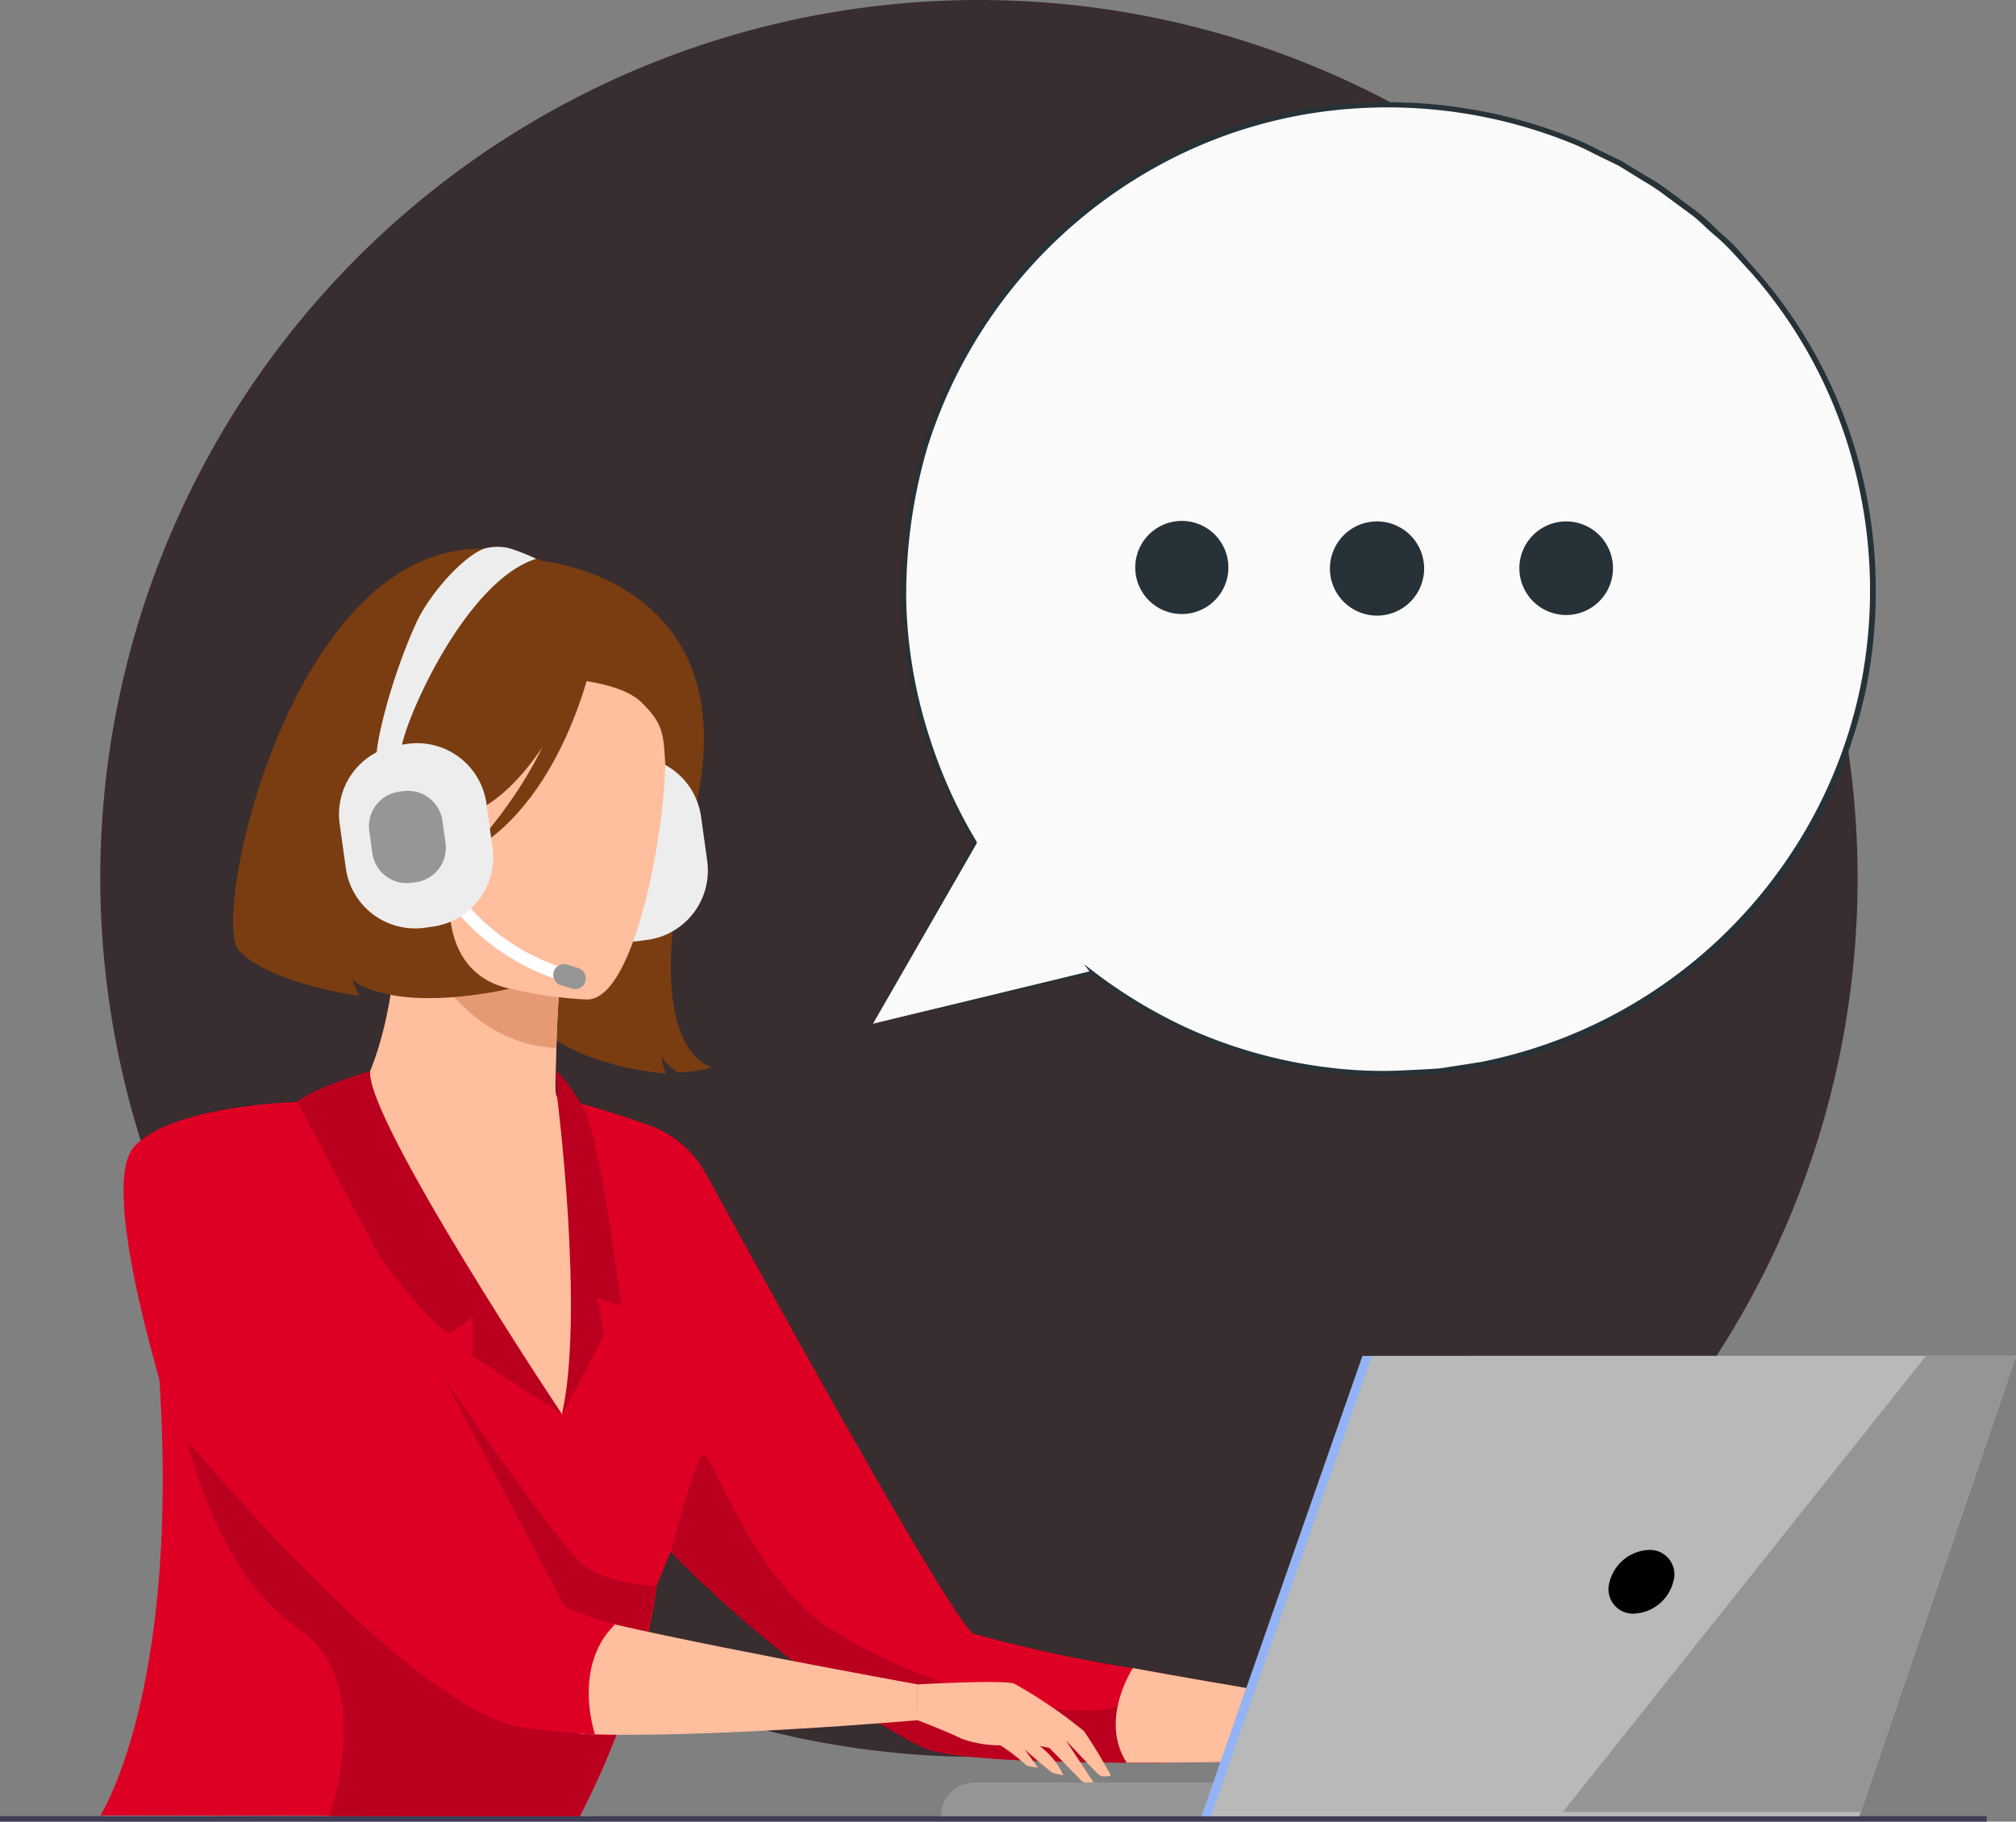<svg xmlns="http://www.w3.org/2000/svg" width="140.034" height="126.563" viewBox="0 0 140.034 126.563"><rect x="0" y="0" width="140.034" height="126.563" fill="#808080" stroke="none"/><defs><style>.a{fill:#382d2f;}.b{fill:#3f3d56;}.c{fill:#793d11;}.d{fill:#ededed;}.e{fill:#ffbe9d;}.f{fill:#e59a74;}.g{fill:#de0024;}.h{fill:#bed2fa;}.i{fill:#ba001e;}.j{fill:#fff;}.k{fill:#969696;}.l{fill:#959595;}.m{fill:#93b3f4;}.n{fill:#b9b9b9;}.o{fill:#fafafa;}.p{fill:#263238;}</style></defs><g transform="translate(-741 -1562.928)"><path class="a" d="M1207.3,2459.069a61.034,61.034,0,1,0-61.034-61.034A61.152,61.152,0,0,0,1207.3,2459.069Z" transform="translate(-398.302 -774.072)"/><rect class="b" width="137.999" height="0.377" transform="translate(741 1689.114)"/><g transform="translate(-281.449 470.225)"><path class="c" d="M1087.042,1150.343s-7.406,3.786-2.009,11.919c0,0-6.362.735-7.963-1.094a5.184,5.184,0,0,0,.523,1.19s-6.164-.808-8.372-3.144,4.678-33.41,21.1-27.051c0,0,14.6,1.331,10.454,17.783s1.3,17.366,1.3,17.366a7.857,7.857,0,0,1-2.37.369s-1-.587-1.111-1.212a3.852,3.852,0,0,0,.28,1.3s-5.968-.43-8.528-3.14S1085.627,1153.643,1087.042,1150.343Z" transform="translate(-30.171 -0.472)"/><path class="d" d="M1170.34,1205.584l-.593.082a4.86,4.86,0,0,1-5.466-4.134l-.43-3.1a4.861,4.861,0,0,1,4.134-5.466l.593-.082a4.86,4.86,0,0,1,5.466,4.134l.43,3.1A4.86,4.86,0,0,1,1170.34,1205.584Z" transform="translate(-102.899 -47.584)"/><path class="e" d="M1100.757,1266.811c-2.21,1.706-3.608,7.864-7.171,8.88-13.355,3.812-20.524-12.047-22.869-19.788a11.638,11.638,0,0,1,4.507-1.641c.971-.165,1.994-.294,2.843-.379,1.458-1.24,3.477-6.112,3.6-13.524l.645.138,10.8,2.372s-.315,3.411-.391,6.623c-.057,2.514-.139,3.115.055,3.414.84.138,1.83,2.286,1.83,2.286a.029.029,0,0,0,.006.01A68.681,68.681,0,0,1,1100.757,1266.811Z" transform="translate(-31.624 -83.969)"/><path class="f" d="M1130.995,1243.33s-.317,3.408-.391,6.623c-6.065-.3-9.159-5.9-10.41-8.994Z" transform="translate(-69.507 -84.428)"/><g transform="translate(1029.415 1168.835)"><path class="g" d="M1116.417,1339.542s-6.351.233-13.247.257c-.815,0-1.642,0-2.464,0-5.616-.023-11.136-.22-13.484-.826-2.295-.591-11.122-6.573-18.185-13.821a.007.007,0,0,1,0,0c-.548,1.305-.961,2.3-.972,2.382a36.7,36.7,0,0,1-.974,4.823,58.568,58.568,0,0,1-4.362,11.158l-3.782-.006-29.529-.043s5.578-8.592,4.08-30.6c-.038-.557,5.141-18.316,5.141-18.316s4.024-.7,8.675-1.079c.439.4,1.342,12.083,7.16,12.759.946.109,7.016,9.381,7.016,9.381l1.839-9.471-2.175-12.566a66.153,66.153,0,0,1,6.642,2.038,7.33,7.33,0,0,1,3.7,3.289c4.065,7.427,17.256,31.385,18.6,31.944a97.317,97.317,0,0,0,11.041,2.391h0c6.727,1.229,13.949,2.4,13.949,2.4Z" transform="translate(-1029.415 -1293.465)"/><path class="h" d="M1173.659,1507.034l-2.115.006.007-.009Z" transform="translate(-1138.239 -1456.987)"/></g><path class="e" d="M1128.051,1185.12s-14.361-.282-14.047-9.222-1.33-15,7.852-15.2,10.843,3.276,11.465,6.285S1131.794,1184.964,1128.051,1185.12Z" transform="translate(-64.763 -22.972)"/><path class="i" d="M1232.626,1421.338c-.815,0-1.642,0-2.464,0-5.616-.023-11.136-.22-13.484-.826-2.295-.591-11.122-6.573-18.185-13.821a.007.007,0,0,1,0,0s1.49-5.7,2.132-6.659,3.176,8.324,9.1,12.1,15.186,6.421,19.685,5.351C1232.435,1416.758,1232.746,1419.483,1232.626,1421.338Z" transform="translate(-129.456 -206.17)"/><g transform="translate(1051.065 1150.192)"><path class="j" d="M1131.984,1224.506a15.776,15.776,0,0,1-10.18-10.379l.87-.216-.435.108.435-.108a14.856,14.856,0,0,0,9.581,9.741l.154.048-.261.858Z" transform="translate(-1121.804 -1213.91)"/></g><path class="k" d="M1164.973,1256.144l-.77-.243a.749.749,0,0,1-.487-.938h0a.749.749,0,0,1,.938-.487l.769.243a.749.749,0,0,1,.487.938h0A.75.75,0,0,1,1164.973,1256.144Z" transform="translate(-102.803 -94.751)"/><path class="c" d="M1123.418,1150.863s-3.677,10.891-9.192,12.738-7.344-.34-7.344-.34a15.951,15.951,0,0,0,4.53-9.773S1120.323,1146.41,1123.418,1150.863Z" transform="translate(-59.314 -14.318)"/><path class="c" d="M1148.146,1157.31s7.488-.42,9.725,1.712c1.614,1.538,1.576,2.34,1.7,4.39,0,0,3.274-5.051-.095-8.586C1155.9,1151.077,1148.146,1157.31,1148.146,1157.31Z" transform="translate(-90.909 -17.56)"/><path class="c" d="M1147.563,1152.165s-1.875,10.42-8.729,14.205c0,0,6.639-6.8,6.757-13.593S1147.563,1152.165,1147.563,1152.165Z" transform="translate(-83.779 -14.469)"/><path class="c" d="M1069.221,1159.212c2.208,2.336,8.371,3.146,8.371,3.146a5.129,5.129,0,0,1-.521-1.192c3.168,2.568,10.947.7,10.947.7-6.206-1.371-4.2-10.326-2.086-10.708a194.037,194.037,0,0,1,4.812-18.94c-.275-.045-.43-.059-.43-.059C1073.9,1125.8,1067.013,1156.878,1069.221,1159.212Z" transform="translate(-30.171 -0.47)"/><g transform="translate(1045.995 1130.692)"><path class="d" d="M1106.707,1201.664l-.593.082a4.86,4.86,0,0,1-5.466-4.134l-.43-3.1a4.861,4.861,0,0,1,4.134-5.466l.593-.082a4.86,4.86,0,0,1,5.466,4.135l.43,3.1A4.861,4.861,0,0,1,1106.707,1201.664Z" transform="translate(-1100.172 -1175.274)"/><g transform="translate(2.596)"><path class="d" d="M1111.312,1145.777c-.352-.661.884-5.794,2.7-9.775.878-1.925,3.1-4.5,4.677-5.164a3.406,3.406,0,0,1,1.951,0,14.844,14.844,0,0,1,1.712.69c-5.2,1.621-9.72,12.52-9.392,13.648a.377.377,0,0,0-.035-.079Z" transform="translate(-1111.252 -1130.692)"/></g><path class="k" d="M1112.331,1209.407l-.3.041a2.422,2.422,0,0,1-2.724-2.06l-.214-1.544a2.422,2.422,0,0,1,2.06-2.723l.3-.041a2.422,2.422,0,0,1,2.723,2.06l.214,1.544A2.421,2.421,0,0,1,1112.331,1209.407Z" transform="translate(-1106.989 -1186.1)"/></g><path class="e" d="M1271.672,1467.457s6.158-.354,6.757-.032a33.658,33.658,0,0,1,4.8,3.273,34.526,34.526,0,0,1,1.876,3.1s-.588.163-.853-.075-2.275-2.374-2.275-2.374l2.064,3.136a1.748,1.748,0,0,1-1-.343c-.283-.311-2.212-2.273-2.212-2.273l-.657-.13a7.117,7.117,0,0,1,1.032,1.022,6.345,6.345,0,0,1,.6,1.009,4.82,4.82,0,0,1-.772-.187c-.183-.088-1.913-1.6-1.913-1.6l.917,1.251a2.409,2.409,0,0,1-.821-.168,12.761,12.761,0,0,0-1.789-1.376,8.054,8.054,0,0,1-2.7-.46c-.738-.391-3.057-1.288-3.057-1.288Z" transform="translate(-185.489 -257.723)"/><path class="i" d="M1092.882,1286.151s-4.118,1.2-5.057,2.146c0,0,4.305,11.006,10.512,16.143l1.659-1.177v2.676l6.214,4.067S1092.564,1289.48,1092.882,1286.151Z" transform="translate(-44.723 -119.03)"/><path class="i" d="M1086.881,1396.476a58.559,58.559,0,0,1-4.362,11.158l2.108,0-2.115.006h-19.618s2.276,0,2.272-.015c-.053-.2,3.318-9.338-2.272-13.083s-7.63-12.978-7.63-12.978l17.817-4.352s7.341,10.712,9.431,12.754c1.6,1.568,5.343,1.686,5.343,1.686Z" transform="translate(-19.793 -188.754)"/><path class="i" d="M1164.526,1287.967s1.9,14.975.336,22.038c0,0,2.544-4.673,2.9-5.529l-.428-2.568,1.641.57s-1.447-11.939-2.757-14.031-1.792-2.3-1.792-2.3Z" transform="translate(-103.374 -119.03)"/><path class="e" d="M1346.887,1469.472s-7.945.293-15.711.257c-1.926-2.988.433-6.569.433-6.569h0c6.727,1.229,13.949,2.4,13.949,2.4Z" transform="translate(-230.47 -254.561)"/><path class="l" d="M1307.967,1499.421H1278.6a2.341,2.341,0,0,1,2.341-2.341h27.022Z" transform="translate(-190.796 -280.532)"/><path class="m" d="M1412.405,1370.595l-10.888,31.98h-45.692l11.184-31.98Z" transform="translate(-249.922 -183.686)"/><path class="n" d="M1414.587,1370.595l-10.788,31.684-.1.3h-45.025l11.184-31.98Z" transform="translate(-252.103 -183.686)"/><path d="M1481.038,1430.342a2.952,2.952,0,0,1-2.723,2.213,1.7,1.7,0,0,1-1.7-2.213,2.951,2.951,0,0,1,2.723-2.212A1.7,1.7,0,0,1,1481.038,1430.342Z" transform="translate(-342.361 -227.739)"/><path class="l" d="M1494.437,1370.595l-10.788,31.684h-20.687l25.224-31.684Z" transform="translate(-331.954 -183.686)"/><path class="e" d="M1195.014,1454.892s-15.116,1.321-23.47.948v-8.209c5.473,1.511,23.464,4.773,23.464,4.773Z" transform="translate(-108.824 -242.671)"/><path class="g" d="M1048.383,1295.31s-8.644.2-11.32,3.086,2.655,19.221,2.655,19.221,16.113,19.734,24.173,21.126c0,0,3.523.481,5.167.508,0,0-1.612-4.694,1.386-7.64,0,0-3.452-.966-3.594-1.394S1048.383,1295.31,1048.383,1295.31Z" transform="translate(-5.281 -126.043)"/></g><g transform="translate(801.613 1570.027)"><path class="o" d="M432.16,170.7l7.185-12.55a33.7,33.7,0,1,1,8.071,8.941h0Z" transform="translate(-432.136 -106.67)"/><path class="p" d="M432.154,170.695l15.257-3.479h.154l-.1-.13h0l-.146.138a34.734,34.734,0,0,0,6.925,4.178,33.687,33.687,0,0,0,9.234,2.634,30.227,30.227,0,0,0,5.332.268c.918-.049,1.845-.073,2.788-.146l2.845-.431a33.955,33.955,0,0,0,26.734-26.514,34.483,34.483,0,0,0-.4-14.98,33.267,33.267,0,0,0-7.218-13.818l-1.39-1.585c-.455-.512-.992-.927-1.479-1.4a13.192,13.192,0,0,0-1.528-1.333l-1.626-1.2a13.535,13.535,0,0,0-1.674-1.105l-1.707-1.04-1.788-.87a17.021,17.021,0,0,0-1.8-.813,34.5,34.5,0,0,0-15.094-2.317,33.16,33.16,0,0,0-13.818,4.064,34.136,34.136,0,0,0-16,19.695,36.226,36.226,0,0,0-1.463,10.949,33.313,33.313,0,0,0,1.626,9.453,34.376,34.376,0,0,0,3.373,7.25v-.106c-4.5,8.071-6.706,12.014-7.055,12.631.358-.61,2.617-4.527,7.226-12.534v-.1a33.838,33.838,0,0,1-3.268-7.226,33.281,33.281,0,0,1-1.626-9.388A36.388,36.388,0,0,1,435.95,130.6a33.9,33.9,0,0,1,15.858-19.427,32.765,32.765,0,0,1,13.7-4.064,34.041,34.041,0,0,1,14.907,2.3,16.641,16.641,0,0,1,1.78.813l1.772.862,1.707,1.057a14.179,14.179,0,0,1,1.626,1.089l1.626,1.195c.545.39,1,.878,1.5,1.317a15.652,15.652,0,0,1,1.463,1.382l1.357,1.487a32.988,32.988,0,0,1,7.137,13.68,33.871,33.871,0,0,1,.4,14.793,33.133,33.133,0,0,1-5.608,12.867,33.645,33.645,0,0,1-20.792,13.4l-2.812.439c-.935.073-1.853.106-2.764.154a30.455,30.455,0,0,1-5.283-.244,33.57,33.57,0,0,1-9.185-2.552,34.415,34.415,0,0,1-6.9-4.113l-.626-.48.48.626h0l.057-.163Z" transform="translate(-432.13 -106.663)"/><path class="p" d="M487.4,145.792a3.251,3.251,0,1,0,0-.082Z" transform="translate(-442.475 -113.371)"/><path class="p" d="M471.21,145.792a3.272,3.272,0,1,0,0-.041Z" transform="translate(-439.445 -113.371)"/><path class="p" d="M454.963,144.149a3.235,3.235,0,1,0,.033-.059Z" transform="translate(-436.325 -113.37)"/></g></g></svg>